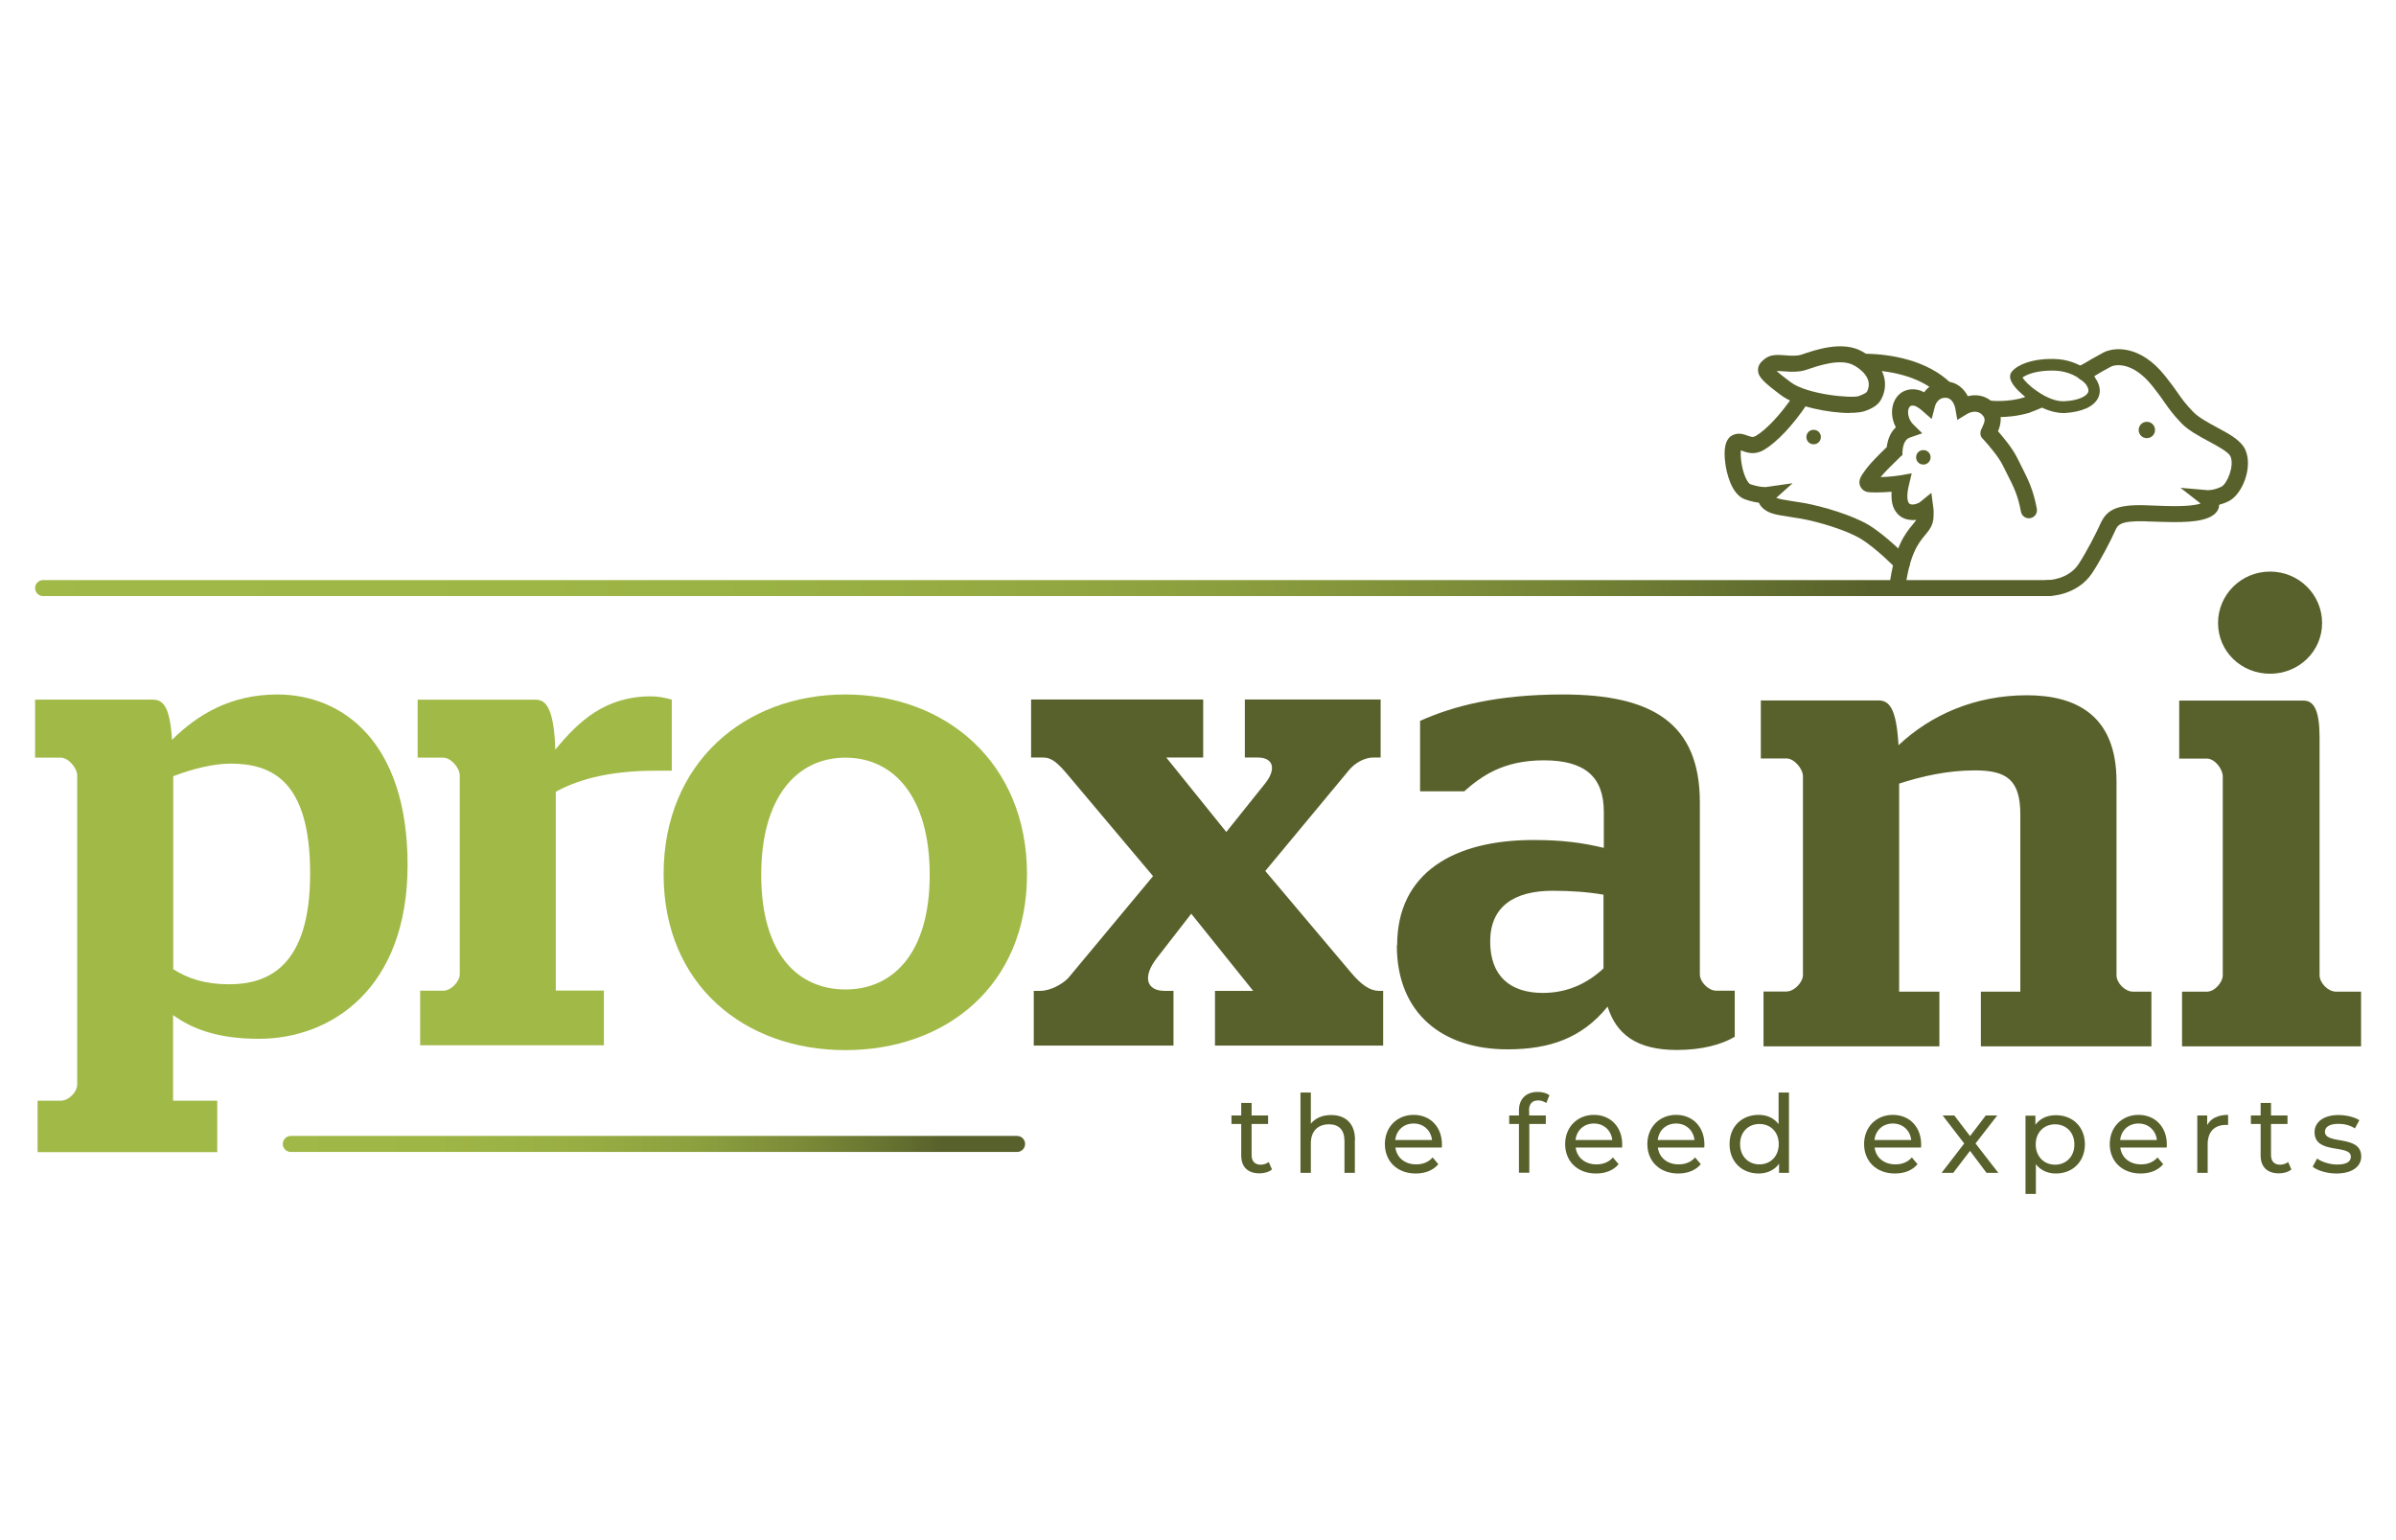 <?xml version="1.0" encoding="UTF-8"?>
<svg xmlns="http://www.w3.org/2000/svg" id="Laag_1" viewBox="0 0 150 98" width="140px" height="90px">
  <defs>
    <clipPath id="clippath">
      <path fill="none" d="m17.28,72.28c-.28,0-.51.23-.51.51s.23.51.51.51h46.21c.28,0,.51-.23.51-.51s-.23-.51-.51-.51H17.28Z"></path>
    </clipPath>
    <linearGradient id="Naamloos_verloop_5" x1="-2161.57" y1="-1.54" x2="-2160.92" y2="-1.54" gradientTransform="translate(158107.61 -39.94) scale(73.14 -73.14)" gradientUnits="userSpaceOnUse">
      <stop offset="0" stop-color="#a1b947"></stop>
      <stop offset=".32" stop-color="#9eb646"></stop>
      <stop offset=".51" stop-color="#98ae43"></stop>
      <stop offset=".67" stop-color="#8ca03f"></stop>
      <stop offset=".81" stop-color="#7b8b38"></stop>
      <stop offset=".93" stop-color="#667230"></stop>
      <stop offset="1" stop-color="#58612b"></stop>
    </linearGradient>
    <clipPath id="clippath-1">
      <path fill="none" d="m1.52,36.91c-.28,0-.51.23-.51.51s.23.51.51.51h127.62c.28,0,.51-.23.51-.51s-.23-.51-.51-.51H1.52Z"></path>
    </clipPath>
    <linearGradient id="Naamloos_verloop_4" x1="-2180.09" y1="-.66" x2="-2179.45" y2="-.66" gradientTransform="translate(434272.1 -94.71) scale(199.2 -199.2)" gradientUnits="userSpaceOnUse">
      <stop offset="0" stop-color="#a1b947"></stop>
      <stop offset=".28" stop-color="#9eb646"></stop>
      <stop offset=".47" stop-color="#97ad43"></stop>
      <stop offset=".62" stop-color="#8b9e3e"></stop>
      <stop offset=".76" stop-color="#7a8938"></stop>
      <stop offset=".88" stop-color="#636f2f"></stop>
      <stop offset=".94" stop-color="#58612b"></stop>
      <stop offset="1" stop-color="#58612b"></stop>
    </linearGradient>
  </defs>
  <g fill="none" clip-path="url(#clippath)">
    <rect fill="url(#Naamloos_verloop_5)" x="16.77" y="72.28" width="47.23" height="1.02"></rect>
  </g>
  <path fill="#58612b" d="m114.63,27.81c0,.25-.2.46-.46.46s-.46-.2-.46-.46.2-.46.46-.46.46.2.46.46"></path>
  <path fill="#58612b" d="m135.89,27.36c0,.29-.23.52-.52.52s-.52-.23-.52-.52.23-.52.52-.52.52.23.52.52"></path>
  <path fill="#58612b" d="m121.61,29.1c0,.25-.2.46-.46.46s-.46-.2-.46-.46.2-.46.46-.46.46.2.46.46"></path>
  <path fill="#a1b947" d="m1.17,70.04h1.47c.5,0,1.05-.54,1.05-1.05v-19.65c0-.46-.55-1.13-1.05-1.13h-1.63v-3.69h7.5c.67,0,1.09.5,1.21,2.56,1.63-1.63,3.77-2.89,6.7-2.89,4.15,0,8.29,3.02,8.29,10.85s-4.82,11.06-9.47,11.06c-2.51,0-4.19-.59-5.45-1.51v5.45h2.81v3.27H1.17v-3.27Zm8.63-20.65v12.28c.92.59,2.01.96,3.56.96,2.51,0,5.15-1.17,5.15-7.04s-2.39-7-5.07-7c-1.09,0-2.43.34-3.64.8"></path>
  <path fill="#a1b947" d="m25.51,63.04h1.47c.5,0,1.05-.59,1.05-1.05v-12.65c0-.46-.55-1.13-1.05-1.13h-1.63v-3.69h7.5c.71,0,1.17.63,1.26,3.18,1.47-1.8,3.18-3.39,6.07-3.39.46,0,.92.08,1.34.21v4.52h-1.05c-3.18,0-5.11.67-6.33,1.34v12.65h3.06v3.48h-11.69v-3.48Z"></path>
  <path fill="#a1b947" d="m41,55.63c0-7.08,5.15-11.44,11.56-11.44s11.56,4.36,11.56,11.44-5.15,11.19-11.56,11.19-11.56-4.15-11.56-11.19m16.93.04c0-4.99-2.3-7.46-5.36-7.46s-5.36,2.47-5.36,7.46,2.3,7.29,5.36,7.29,5.36-2.35,5.36-7.29"></path>
  <path fill="#58612b" d="m87.67,60.15c0-4.61,3.6-6.7,8.67-6.7,1.84,0,3.1.17,4.48.5v-2.3c0-2.22-1.21-3.27-3.81-3.27s-3.98,1.01-5.07,1.97h-2.81v-4.48c2.05-.92,4.82-1.68,9.09-1.68,5.7,0,8.71,1.84,8.71,6.87v10.93c0,.5.55,1.05,1.05,1.05h1.17v2.93c-.84.5-2.09.84-3.69.84-2.56,0-3.85-1.01-4.4-2.76-1.63,2.01-3.69,2.72-6.37,2.72-4.11,0-7.04-2.26-7.04-6.62m13.15,1.47v-4.69c-.96-.17-2.05-.25-3.23-.25-2.47,0-3.98,1.01-3.98,3.23s1.3,3.27,3.35,3.27c1.55,0,2.81-.59,3.85-1.55"></path>
  <path fill="#58612b" d="m110.97,63.09h1.47c.5,0,1.05-.59,1.05-1.05v-12.65c0-.46-.55-1.13-1.05-1.13h-1.63v-3.69h7.5c.71,0,1.13.59,1.26,2.85,2.05-1.93,4.86-3.18,8.17-3.18,3.06,0,5.7,1.22,5.7,5.49v12.32c0,.5.54,1.05,1.05,1.05h1.17v3.48h-10.85v-3.48h2.51v-11.27c0-2.18-.84-2.81-2.89-2.81-1.76,0-3.39.38-4.82.84v13.24h2.56v3.48h-11.19v-3.48Z"></path>
  <path fill="#58612b" d="m137.6,63.1h1.59c.5,0,1.01-.59,1.01-1.05v-12.65c0-.46-.5-1.13-1.01-1.13h-1.76v-3.69h7.92c.67,0,1.01.67,1.01,2.35v15.12c0,.5.54,1.05,1.05,1.05h1.59v3.48h-11.39v-3.48Zm2.3-23.46c0-1.8,1.47-3.27,3.31-3.27s3.31,1.47,3.31,3.27-1.47,3.23-3.31,3.23-3.31-1.42-3.31-3.23"></path>
  <path fill="#58612b" d="m79.71,74.41c-.2.17-.5.25-.8.25-.74,0-1.16-.41-1.16-1.14v-2h-.62v-.54h.62v-.8h.66v.8h1.05v.54h-1.05v1.98c0,.39.21.61.57.61.19,0,.38-.06.52-.17l.21.48Z"></path>
  <path fill="#58612b" d="m84.98,72.53v2.1h-.66v-2.02c0-.72-.36-1.07-.98-1.07-.7,0-1.16.42-1.16,1.21v1.88h-.66v-5.11h.66v1.98c.28-.35.73-.55,1.29-.55.89,0,1.52.51,1.52,1.58"></path>
  <path fill="#58612b" d="m90.52,73.02h-2.96c.08.64.6,1.07,1.32,1.07.43,0,.78-.14,1.05-.44l.36.43c-.33.39-.83.59-1.44.59-1.18,0-1.96-.78-1.96-1.87s.78-1.86,1.83-1.86,1.8.76,1.8,1.88c0,.05,0,.14-.01.2m-2.96-.48h2.34c-.07-.61-.53-1.05-1.17-1.05s-1.1.43-1.17,1.05"></path>
  <path fill="#58612b" d="m96.07,70.66v.32h1.06v.54h-1.05v3.1h-.66v-3.1h-.62v-.54h.62v-.32c0-.71.43-1.18,1.2-1.18.28,0,.56.07.74.21l-.2.5c-.14-.1-.32-.17-.51-.17-.39,0-.59.22-.59.64"></path>
  <path fill="#58612b" d="m101.99,73.02h-2.96c.08.64.6,1.07,1.32,1.07.43,0,.78-.14,1.05-.44l.36.43c-.33.39-.83.59-1.44.59-1.18,0-1.96-.78-1.96-1.87s.78-1.86,1.83-1.86,1.8.76,1.8,1.88c0,.05,0,.14-.01.2m-2.96-.48h2.34c-.07-.61-.53-1.05-1.17-1.05s-1.1.43-1.17,1.05"></path>
  <path fill="#58612b" d="m107.22,73.02h-2.96c.08.64.6,1.07,1.32,1.07.43,0,.78-.14,1.05-.44l.36.43c-.33.39-.83.59-1.44.59-1.18,0-1.96-.78-1.96-1.87s.78-1.86,1.83-1.86,1.8.76,1.8,1.88c0,.05,0,.14-.01.2m-2.96-.48h2.34c-.07-.61-.53-1.05-1.17-1.05s-1.1.43-1.17,1.05"></path>
  <path fill="#58612b" d="m112.6,69.52v5.11h-.63v-.58c-.3.41-.76.62-1.3.62-1.07,0-1.85-.75-1.85-1.87s.78-1.86,1.85-1.86c.52,0,.97.19,1.27.59v-2.01h.66Zm-.65,3.28c0-.78-.53-1.28-1.23-1.28s-1.23.5-1.23,1.28.53,1.29,1.23,1.29,1.23-.51,1.23-1.29"></path>
  <path fill="#58612b" d="m121.01,73.02h-2.96c.08.64.6,1.07,1.32,1.07.43,0,.78-.14,1.05-.44l.36.43c-.33.39-.83.59-1.44.59-1.18,0-1.96-.78-1.96-1.87s.78-1.86,1.83-1.86,1.8.76,1.8,1.88c0,.05,0,.14-.01.2m-2.96-.48h2.34c-.07-.61-.53-1.05-1.17-1.05s-1.1.43-1.17,1.05"></path>
  <polygon fill="#58612b" points="125.17 74.63 124.12 73.23 123.05 74.63 122.31 74.63 123.75 72.76 122.38 70.98 123.12 70.98 124.12 72.29 125.12 70.98 125.85 70.98 124.47 72.76 125.92 74.63 125.17 74.63"></polygon>
  <path fill="#58612b" d="m131.43,72.8c0,1.12-.78,1.87-1.85,1.87-.52,0-.97-.2-1.27-.59v1.89h-.66v-4.98h.63v.58c.3-.41.76-.61,1.3-.61,1.07,0,1.85.74,1.85,1.86m-.67,0c0-.77-.53-1.28-1.23-1.28s-1.23.51-1.23,1.28.53,1.29,1.23,1.29,1.23-.51,1.23-1.29"></path>
  <path fill="#58612b" d="m136.64,73.02h-2.96c.08.64.6,1.07,1.32,1.07.43,0,.78-.14,1.05-.44l.36.43c-.33.39-.83.59-1.44.59-1.18,0-1.96-.78-1.96-1.87s.78-1.86,1.83-1.86,1.8.76,1.8,1.88c0,.05,0,.14-.01.2m-2.96-.48h2.34c-.07-.61-.53-1.05-1.17-1.05s-1.1.43-1.17,1.05"></path>
  <path fill="#58612b" d="m140.54,70.94v.64c-.05,0-.1,0-.15,0-.71,0-1.15.43-1.15,1.23v1.82h-.66v-3.65h.63v.61c.23-.43.69-.65,1.33-.65"></path>
  <path fill="#58612b" d="m144.57,74.41c-.2.17-.5.25-.8.25-.74,0-1.16-.41-1.16-1.14v-2h-.62v-.54h.62v-.8h.66v.8h1.05v.54h-1.05v1.98c0,.39.21.61.57.61.19,0,.38-.06.52-.17l.21.48Z"></path>
  <path fill="#58612b" d="m145.92,74.24l.28-.52c.31.22.81.38,1.28.38.61,0,.87-.19.87-.5,0-.82-2.31-.11-2.31-1.56,0-.65.59-1.09,1.52-1.09.48,0,1.01.12,1.33.33l-.28.52c-.33-.21-.7-.29-1.05-.29-.58,0-.86.21-.86.5,0,.86,2.31.16,2.31,1.58,0,.66-.61,1.08-1.58,1.08-.61,0-1.21-.19-1.51-.43"></path>
  <path fill="#58612b" d="m129.09,37.93c-.28,0-.51-.23-.51-.51s.23-.51.51-.51c.01,0,1.28-.02,1.94-1.02.49-.75,1.11-1.95,1.37-2.53.38-.85.92-1.27,2.85-1.21.17,0,.36.01.56.02.95.04,2.33.09,2.98-.13l-1.28-1,1.73.15s.38.02.87-.22c.38-.19.84-1.34.58-1.93-.13-.28-.81-.65-1.37-.95-.65-.35-1.32-.71-1.77-1.18-.54-.57-.76-.89-1.05-1.3-.19-.28-.41-.59-.78-1.05-1.21-1.52-2.32-1.4-2.65-1.22-.71.38-.9.51-1.03.59-.1.06-.17.1-.33.19l-.06.03c-.25.14-.56.05-.7-.2-.14-.25-.05-.56.2-.7l.08-.04c.14-.07.19-.11.27-.15.14-.09.35-.22,1.09-.62.67-.36,2.35-.52,3.94,1.48.39.49.62.81.82,1.1.27.39.47.67.96,1.18.34.36.94.68,1.51.99.8.43,1.55.83,1.82,1.44.49,1.11-.2,2.83-1.06,3.26-.22.11-.43.18-.61.23,0,0,0,0,0,.01,0,.16-.07.46-.44.69-.73.45-2.07.43-3.74.37-.19,0-.38-.01-.55-.02-1.59-.04-1.73.24-1.89.61-.27.61-.93,1.88-1.45,2.67-.96,1.46-2.72,1.48-2.79,1.48"></path>
  <path fill="#58612b" d="m127.71,26.29c-.23,0-.44-.16-.5-.4-.06-.27.12-.53.38-.61.14-.04.28-.09.42-.15.09-.04,1.05.64.76.77-.13.06-.25.12-.36.16-.18.08-.37.15-.57.2-.05.01-.1.02-.15.02"></path>
  <path fill="#58612b" d="m125.92,26.54c-.31,0-.51-.02-.53-.02-.28-.03-.48-.28-.45-.56.03-.28.28-.49.56-.46,0,0,1.04.1,2.07-.21.27-.08.56.07.64.34s-.07.56-.34.64c-.74.22-1.47.27-1.94.27"></path>
  <path fill="#58612b" d="m119.79,36.34c-.13,0-.27-.05-.37-.16-.01-.01-1.25-1.29-2.26-1.9-.89-.54-2.67-1.08-3.81-1.28-.31-.05-.58-.09-.81-.13-.72-.11-1.16-.18-1.53-.47-.17-.14-.27-.28-.32-.41-.23-.03-.52-.09-.87-.21-.93-.31-1.21-1.84-1.27-2.29-.12-.91,0-1.49.36-1.74.41-.27.81-.12,1.05-.03.26.09.35.12.53.02.7-.42,1.6-1.39,2.41-2.59.16-.23.48-.3.71-.14.23.16.3.48.14.71-.9,1.34-1.9,2.4-2.73,2.9-.6.36-1.11.18-1.41.06-.02,0-.05-.02-.07-.03-.04.35.03,1.12.29,1.72.14.32.27.43.31.44.67.22.99.18,1,.18l1.69-.24-1.04.93c.2.08.49.12.9.19.24.04.51.08.83.13,1.24.22,3.13.79,4.16,1.41,1.12.68,2.41,2.01,2.47,2.07.2.2.19.53-.01.72-.1.1-.23.14-.35.14m-8.22-4.47h0s0,0,0,0"></path>
  <path fill="#58612b" d="m122.56,25.3c-.13,0-.26-.05-.36-.15-1.33-1.32-3.46-1.57-4.61-1.61-.28,0-.5-.25-.49-.53,0-.28.24-.51.53-.5,1.3.04,3.72.34,5.3,1.9.2.2.2.52,0,.72-.1.1-.23.15-.36.15"></path>
  <path fill="#58612b" d="m116.47,26.28c-1.34,0-3.42-.41-4.37-1.13-1.11-.83-1.46-1.16-1.47-1.59-.01-.36.24-.57.41-.71.37-.31.84-.28,1.34-.24.36.03.74.05,1.03-.05.85-.29,2.59-.9,3.84-.2,1.3.73,1.79,1.91,1.24,3.01-.23.47-.7.65-1.04.78-.22.08-.56.12-.98.12m-4.67-2.67c.18.16.48.4.91.72,1.05.79,3.92,1.04,4.34.88.25-.1.46-.18.52-.29h0c.43-.87-.52-1.49-.83-1.66-.85-.48-2.3.03-3,.27-.5.17-1.02.14-1.44.11-.15-.01-.37-.03-.5-.02"></path>
  <path fill="#58612b" d="m119.86,37.56s-.3.06-.33.05c-.28-.04-.58.02-.55-.26.32-2.55,1.02-3.4,1.49-3.97.11-.13.18-.22.23-.3-.13.02-.27.02-.4,0-.36-.04-.66-.2-.87-.48-.28-.35-.33-.84-.3-1.31-.63.05-1.37.07-1.6,0-.28-.09-.38-.3-.42-.41-.11-.36.1-.63.41-1.05l.06-.08c.23-.3.77-.85,1.24-1.3.08-.62.31-1.01.58-1.26-.3-.56-.33-1.23-.06-1.74.28-.53.82-.77,1.44-.65.14.03.29.09.42.16.26-.36.7-.68,1.34-.68h.01c.74,0,1.19.47,1.43.93.48-.12,1.09-.09,1.61.41.7.67.48,1.42.31,1.82.33.38.91,1.06,1.24,1.73l.24.48c.44.87.76,1.5.99,2.72.05.28-.13.55-.41.6-.28.05-.55-.13-.6-.41-.2-1.08-.47-1.59-.9-2.44l-.24-.48c-.29-.59-.88-1.26-1.16-1.58l-.1-.11c-.2-.16-.21-.42-.14-.59.02-.05.05-.11.08-.18.19-.4.21-.57-.02-.8-.38-.36-.87-.08-.93-.05l-.64.39-.13-.74c-.01-.06-.14-.67-.63-.67h0c-.49,0-.63.45-.66.54l-.21.81-.63-.55c-.14-.12-.36-.27-.47-.29-.22-.04-.29.03-.34.12-.13.25-.06.73.25,1.05l.59.58-.78.27c-.11.04-.43.15-.48.91v.2s-.16.14-.16.14c-.6.58-1.05,1.04-1.23,1.27.37-.01.85-.05,1.22-.11l.76-.13-.18.75c-.15.61-.11,1.01,0,1.14.03.04.07.08.18.09.2.02.44-.08.54-.16l.71-.58.12.91c.03.2.03.39.02.56,0,.58-.28.91-.55,1.23-.41.5-.98,1.19-1.26,3.44-.03.26-.32-.14-.58-.14"></path>
  <g fill="none" clip-path="url(#clippath-1)">
    <rect fill="url(#Naamloos_verloop_4)" x="1.01" y="36.91" width="128.64" height="1.02"></rect>
  </g>
  <path fill="#58612b" d="m130.05,26.28c-.84,0-1.66-.47-2.08-.77h0c-.15-.11-1.5-1.06-1.28-1.7.15-.42,1.1-1,2.75-.97,1.75.03,2.61,1.13,2.64,1.18v.02c.4.57.32,1.01.19,1.28-.27.55-1.02.89-2.1.96-.04,0-.08,0-.13,0Zm-2.59-2.25c.12.18.43.53.94.87h0c.63.44,1.25.66,1.74.63.92-.05,1.37-.33,1.48-.54.07-.13.03-.31-.12-.53-.07-.08-.73-.85-2.06-.88-1.14-.02-1.76.28-1.98.44Zm-.08.07h0Z"></path>
  <path fill="#58612b" d="m86.53,63.05h.25v3.48h-10.7v-3.48h2.43l-3.94-4.91-2.18,2.81c-.92,1.17-.71,2.1.5,2.1h.55v3.48h-8.89v-3.48h.42c.59,0,1.34-.38,1.76-.8l5.41-6.5-5.37-6.38c-.67-.8-1.05-1.17-1.64-1.17h-.75v-3.69h10.95v3.69h-2.35l3.82,4.74,2.48-3.1c.67-.84.59-1.64-.5-1.64h-.8v-3.69h8.64v3.69h-.46c-.55,0-1.17.34-1.55.8l-5.33,6.42,5.45,6.46c.67.8,1.22,1.17,1.8,1.17"></path>
</svg>

